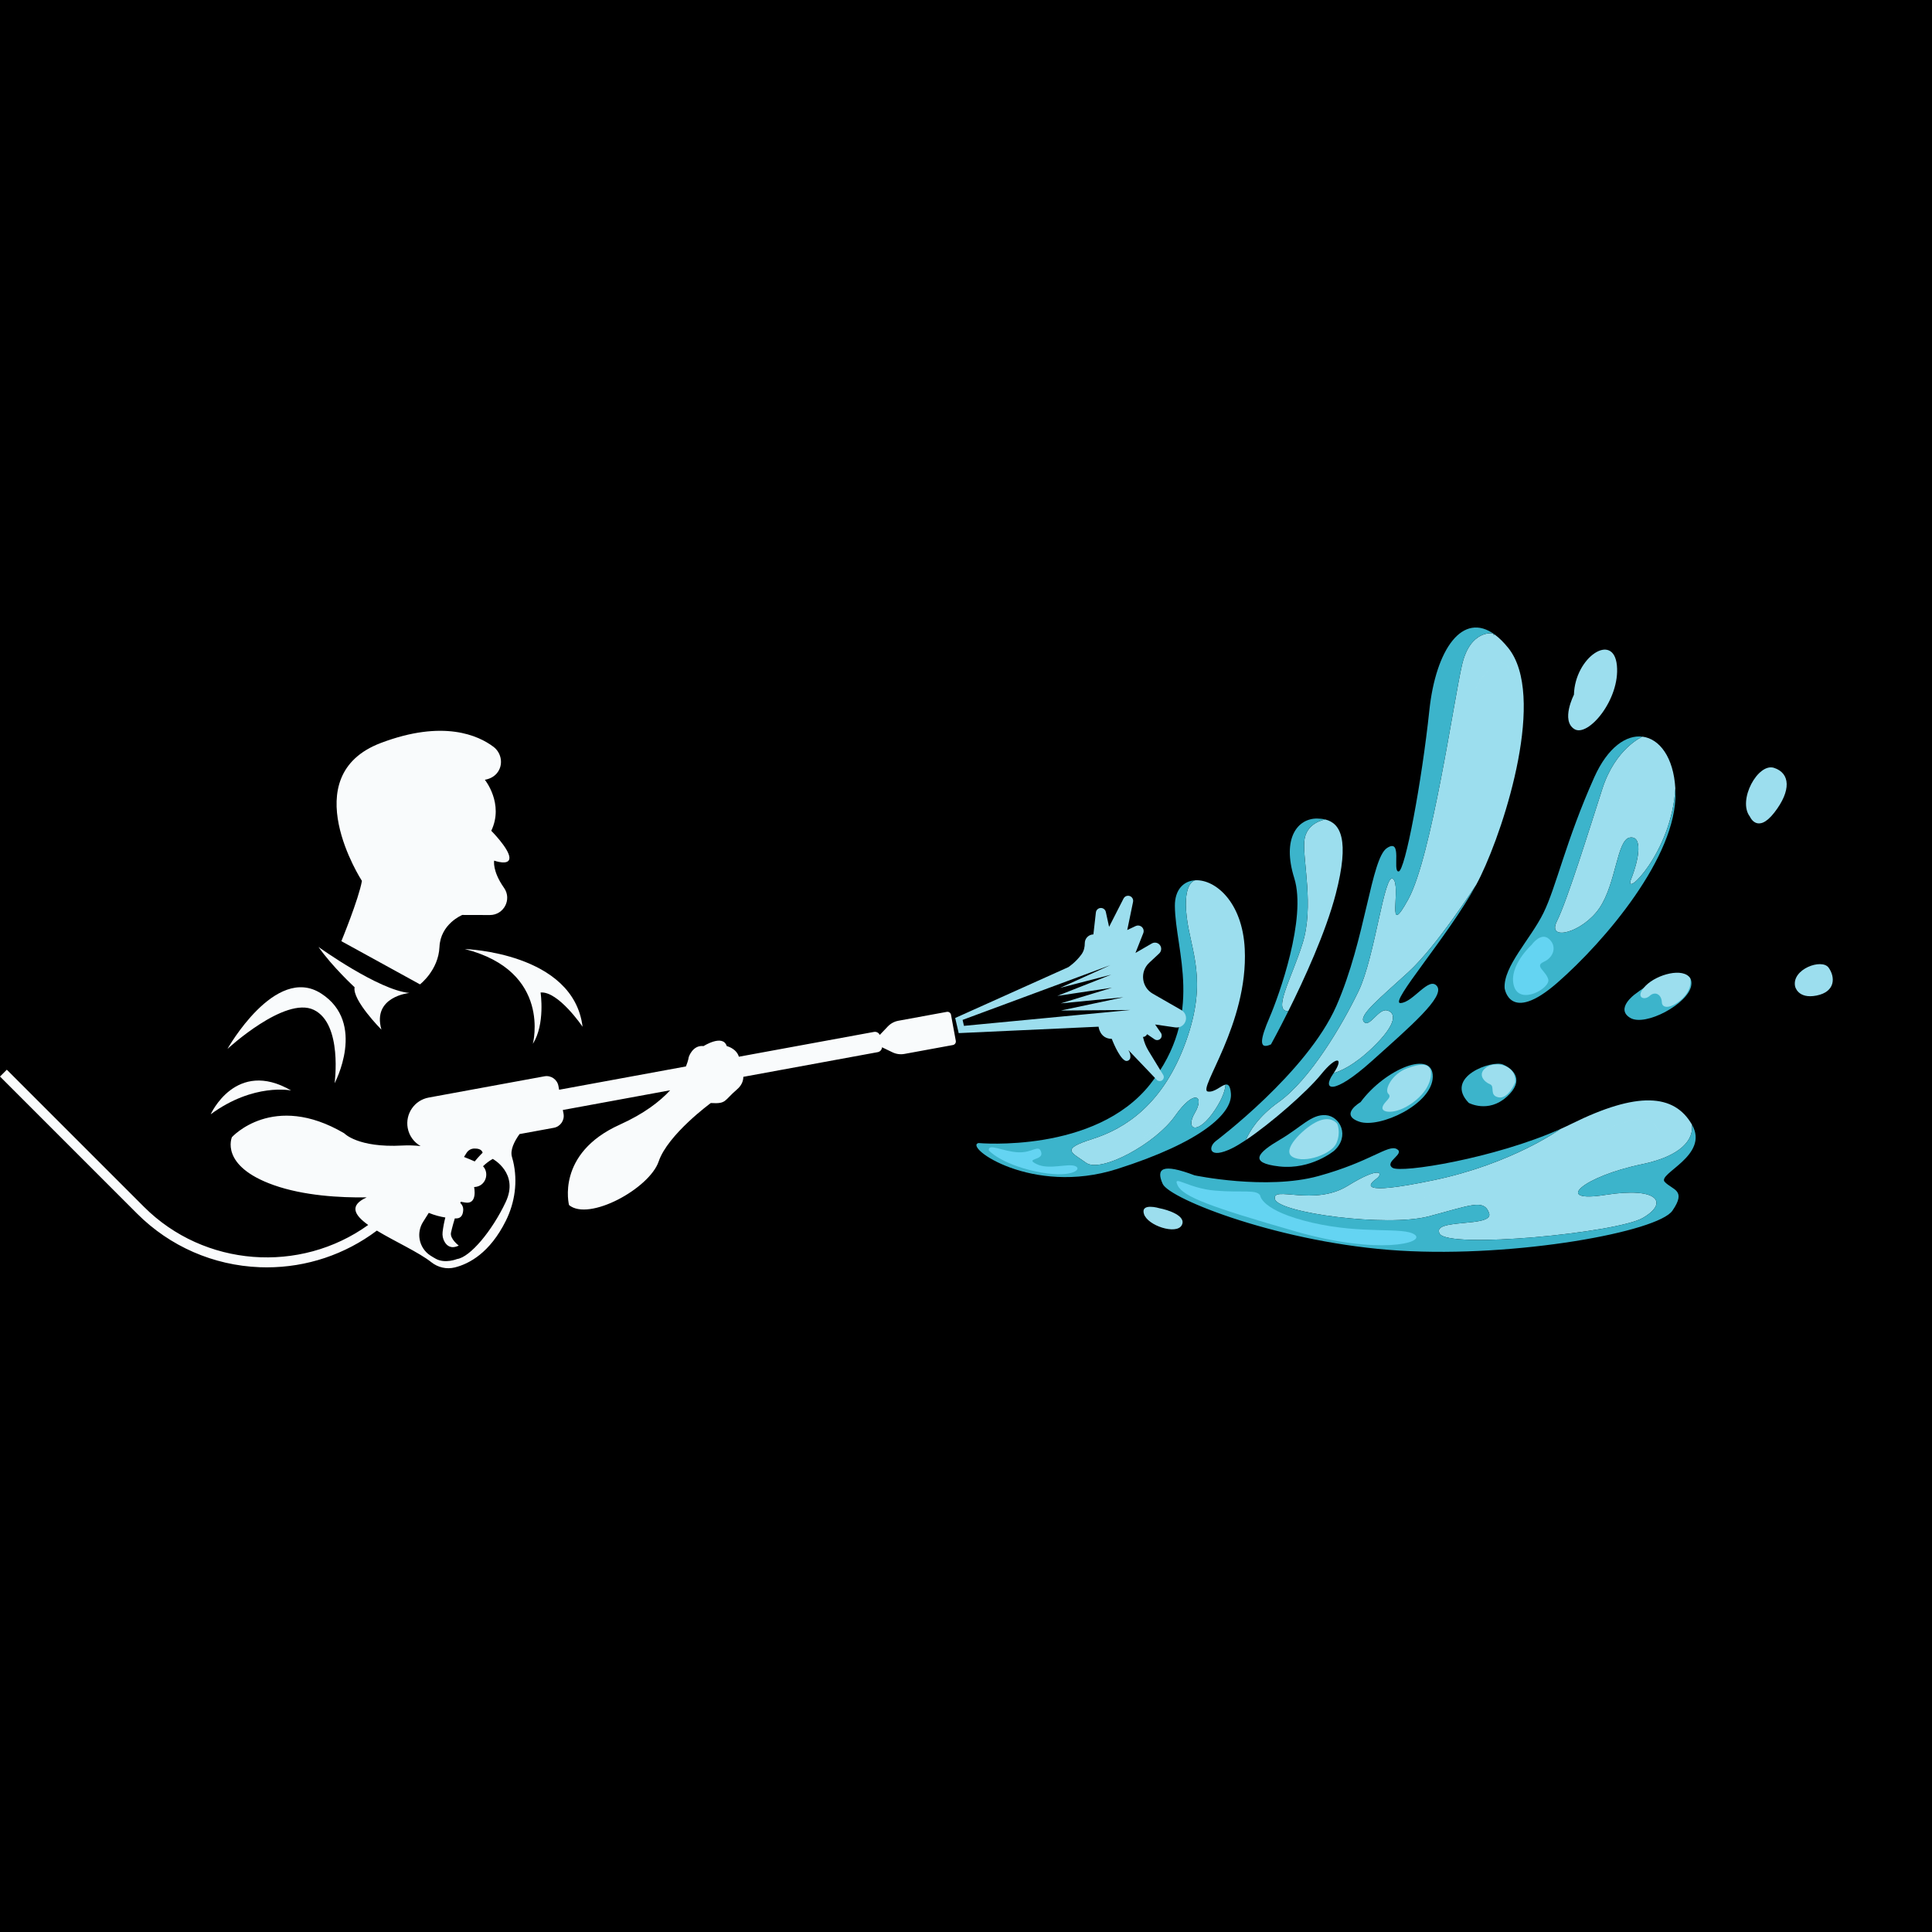 <svg xmlns="http://www.w3.org/2000/svg" xmlns:xlink="http://www.w3.org/1999/xlink" width="500" viewBox="0 0 375 375" height="500" preserveAspectRatio="xMidYMid meet"><defs><clipPath id="56a32f23a2"><path d="M 262 206 L 279 206 L 279 218 L 262 218 Z M 262 206 " clip-rule="nonzero"></path></clipPath><clipPath id="b6c975dca6"><path d="M 243.062 92.387 L 375.164 149.254 L 317.754 282.621 L 185.652 225.754 Z M 243.062 92.387 " clip-rule="nonzero"></path></clipPath><clipPath id="83d039096c"><path d="M 243.062 92.387 L 375.164 149.254 L 317.754 282.621 L 185.652 225.754 Z M 243.062 92.387 " clip-rule="nonzero"></path></clipPath><clipPath id="09d93ebde9"><path d="M 283 206 L 295 206 L 295 215 L 283 215 Z M 283 206 " clip-rule="nonzero"></path></clipPath><clipPath id="5fb8b7b397"><path d="M 243.062 92.387 L 375.164 149.254 L 317.754 282.621 L 185.652 225.754 Z M 243.062 92.387 " clip-rule="nonzero"></path></clipPath><clipPath id="ce820ea44a"><path d="M 243.062 92.387 L 375.164 149.254 L 317.754 282.621 L 185.652 225.754 Z M 243.062 92.387 " clip-rule="nonzero"></path></clipPath><clipPath id="f68af7aaaa"><path d="M 315 189 L 329 189 L 329 198 L 315 198 Z M 315 189 " clip-rule="nonzero"></path></clipPath><clipPath id="ab30805863"><path d="M 243.062 92.387 L 375.164 149.254 L 317.754 282.621 L 185.652 225.754 Z M 243.062 92.387 " clip-rule="nonzero"></path></clipPath><clipPath id="2a1d0ca9b8"><path d="M 243.062 92.387 L 375.164 149.254 L 317.754 282.621 L 185.652 225.754 Z M 243.062 92.387 " clip-rule="nonzero"></path></clipPath><clipPath id="31299df34a"><path d="M 348 187 L 356 187 L 356 194 L 348 194 Z M 348 187 " clip-rule="nonzero"></path></clipPath><clipPath id="04a3d931d6"><path d="M 243.062 92.387 L 375.164 149.254 L 317.754 282.621 L 185.652 225.754 Z M 243.062 92.387 " clip-rule="nonzero"></path></clipPath><clipPath id="9c4b645b8f"><path d="M 243.062 92.387 L 375.164 149.254 L 317.754 282.621 L 185.652 225.754 Z M 243.062 92.387 " clip-rule="nonzero"></path></clipPath><clipPath id="42c6652064"><path d="M 338 148 L 347 148 L 347 160 L 338 160 Z M 338 148 " clip-rule="nonzero"></path></clipPath><clipPath id="d8318df34e"><path d="M 243.062 92.387 L 375.164 149.254 L 317.754 282.621 L 185.652 225.754 Z M 243.062 92.387 " clip-rule="nonzero"></path></clipPath><clipPath id="d3aed4b22a"><path d="M 243.062 92.387 L 375.164 149.254 L 317.754 282.621 L 185.652 225.754 Z M 243.062 92.387 " clip-rule="nonzero"></path></clipPath><clipPath id="0005f936e5"><path d="M 304 126 L 314 126 L 314 142 L 304 142 Z M 304 126 " clip-rule="nonzero"></path></clipPath><clipPath id="c01f9381d2"><path d="M 243.062 92.387 L 375.164 149.254 L 317.754 282.621 L 185.652 225.754 Z M 243.062 92.387 " clip-rule="nonzero"></path></clipPath><clipPath id="182f0a83cf"><path d="M 243.062 92.387 L 375.164 149.254 L 317.754 282.621 L 185.652 225.754 Z M 243.062 92.387 " clip-rule="nonzero"></path></clipPath><clipPath id="1e052d73ac"><path d="M 244 216 L 261 216 L 261 227 L 244 227 Z M 244 216 " clip-rule="nonzero"></path></clipPath><clipPath id="578ec97a49"><path d="M 243.062 92.387 L 375.164 149.254 L 317.754 282.621 L 185.652 225.754 Z M 243.062 92.387 " clip-rule="nonzero"></path></clipPath><clipPath id="61c78718fa"><path d="M 243.062 92.387 L 375.164 149.254 L 317.754 282.621 L 185.652 225.754 Z M 243.062 92.387 " clip-rule="nonzero"></path></clipPath><clipPath id="dd31823c13"><path d="M 221 234 L 230 234 L 230 239 L 221 239 Z M 221 234 " clip-rule="nonzero"></path></clipPath><clipPath id="3228953482"><path d="M 243.062 92.387 L 375.164 149.254 L 317.754 282.621 L 185.652 225.754 Z M 243.062 92.387 " clip-rule="nonzero"></path></clipPath><clipPath id="c849e3e2fb"><path d="M 243.062 92.387 L 375.164 149.254 L 317.754 282.621 L 185.652 225.754 Z M 243.062 92.387 " clip-rule="nonzero"></path></clipPath><clipPath id="83973f6cc5"><path d="M 219 194 L 224 194 L 224 202 L 219 202 Z M 219 194 " clip-rule="nonzero"></path></clipPath><clipPath id="0e4c2dcb32"><path d="M 243.062 92.387 L 375.164 149.254 L 317.754 282.621 L 185.652 225.754 Z M 243.062 92.387 " clip-rule="nonzero"></path></clipPath><clipPath id="a8abb00767"><path d="M 243.062 92.387 L 375.164 149.254 L 317.754 282.621 L 185.652 225.754 Z M 243.062 92.387 " clip-rule="nonzero"></path></clipPath><clipPath id="867110f81f"><path d="M 207 170 L 242 170 L 242 227 L 207 227 Z M 207 170 " clip-rule="nonzero"></path></clipPath><clipPath id="317e8f360d"><path d="M 243.062 92.387 L 375.164 149.254 L 317.754 282.621 L 185.652 225.754 Z M 243.062 92.387 " clip-rule="nonzero"></path></clipPath><clipPath id="27e7e0865f"><path d="M 243.062 92.387 L 375.164 149.254 L 317.754 282.621 L 185.652 225.754 Z M 243.062 92.387 " clip-rule="nonzero"></path></clipPath><clipPath id="e586424a2a"><path d="M 189 170 L 239 170 L 239 229 L 189 229 Z M 189 170 " clip-rule="nonzero"></path></clipPath><clipPath id="1f71531776"><path d="M 243.062 92.387 L 375.164 149.254 L 317.754 282.621 L 185.652 225.754 Z M 243.062 92.387 " clip-rule="nonzero"></path></clipPath><clipPath id="09a14f76f9"><path d="M 243.062 92.387 L 375.164 149.254 L 317.754 282.621 L 185.652 225.754 Z M 243.062 92.387 " clip-rule="nonzero"></path></clipPath><clipPath id="c881bbef0c"><path d="M 248 159 L 261 159 L 261 197 L 248 197 Z M 248 159 " clip-rule="nonzero"></path></clipPath><clipPath id="d29afb87af"><path d="M 243.062 92.387 L 375.164 149.254 L 317.754 282.621 L 185.652 225.754 Z M 243.062 92.387 " clip-rule="nonzero"></path></clipPath><clipPath id="7641df5933"><path d="M 243.062 92.387 L 375.164 149.254 L 317.754 282.621 L 185.652 225.754 Z M 243.062 92.387 " clip-rule="nonzero"></path></clipPath><clipPath id="6ffc223b68"><path d="M 244 158 L 258 158 L 258 204 L 244 204 Z M 244 158 " clip-rule="nonzero"></path></clipPath><clipPath id="1a1f3e5e11"><path d="M 243.062 92.387 L 375.164 149.254 L 317.754 282.621 L 185.652 225.754 Z M 243.062 92.387 " clip-rule="nonzero"></path></clipPath><clipPath id="a0b7f88351"><path d="M 243.062 92.387 L 375.164 149.254 L 317.754 282.621 L 185.652 225.754 Z M 243.062 92.387 " clip-rule="nonzero"></path></clipPath><clipPath id="72d6e61169"><path d="M 241 122 L 296 122 L 296 222 L 241 222 Z M 241 122 " clip-rule="nonzero"></path></clipPath><clipPath id="df9c92ea5f"><path d="M 243.062 92.387 L 375.164 149.254 L 317.754 282.621 L 185.652 225.754 Z M 243.062 92.387 " clip-rule="nonzero"></path></clipPath><clipPath id="5a0cf1a530"><path d="M 243.062 92.387 L 375.164 149.254 L 317.754 282.621 L 185.652 225.754 Z M 243.062 92.387 " clip-rule="nonzero"></path></clipPath><clipPath id="02acabd6de"><path d="M 235 121 L 291 121 L 291 224 L 235 224 Z M 235 121 " clip-rule="nonzero"></path></clipPath><clipPath id="911b39d54b"><path d="M 243.062 92.387 L 375.164 149.254 L 317.754 282.621 L 185.652 225.754 Z M 243.062 92.387 " clip-rule="nonzero"></path></clipPath><clipPath id="5964a7bb66"><path d="M 243.062 92.387 L 375.164 149.254 L 317.754 282.621 L 185.652 225.754 Z M 243.062 92.387 " clip-rule="nonzero"></path></clipPath><clipPath id="918aeba2e6"><path d="M 257 171 L 287 171 L 287 211 L 257 211 Z M 257 171 " clip-rule="nonzero"></path></clipPath><clipPath id="270e670296"><path d="M 243.062 92.387 L 375.164 149.254 L 317.754 282.621 L 185.652 225.754 Z M 243.062 92.387 " clip-rule="nonzero"></path></clipPath><clipPath id="91cf623224"><path d="M 243.062 92.387 L 375.164 149.254 L 317.754 282.621 L 185.652 225.754 Z M 243.062 92.387 " clip-rule="nonzero"></path></clipPath><clipPath id="cde619eaa4"><path d="M 247 213 L 329 213 L 329 241 L 247 241 Z M 247 213 " clip-rule="nonzero"></path></clipPath><clipPath id="04c6bc7cf2"><path d="M 243.062 92.387 L 375.164 149.254 L 317.754 282.621 L 185.652 225.754 Z M 243.062 92.387 " clip-rule="nonzero"></path></clipPath><clipPath id="a8483fe76d"><path d="M 243.062 92.387 L 375.164 149.254 L 317.754 282.621 L 185.652 225.754 Z M 243.062 92.387 " clip-rule="nonzero"></path></clipPath><clipPath id="472b0d5629"><path d="M 225 218 L 330 218 L 330 243 L 225 243 Z M 225 218 " clip-rule="nonzero"></path></clipPath><clipPath id="f4d7058aa0"><path d="M 243.062 92.387 L 375.164 149.254 L 317.754 282.621 L 185.652 225.754 Z M 243.062 92.387 " clip-rule="nonzero"></path></clipPath><clipPath id="7df208c15e"><path d="M 243.062 92.387 L 375.164 149.254 L 317.754 282.621 L 185.652 225.754 Z M 243.062 92.387 " clip-rule="nonzero"></path></clipPath><clipPath id="cbd8728ecc"><path d="M 301 142 L 326 142 L 326 182 L 301 182 Z M 301 142 " clip-rule="nonzero"></path></clipPath><clipPath id="5b6226d46f"><path d="M 243.062 92.387 L 375.164 149.254 L 317.754 282.621 L 185.652 225.754 Z M 243.062 92.387 " clip-rule="nonzero"></path></clipPath><clipPath id="042e3764f4"><path d="M 243.062 92.387 L 375.164 149.254 L 317.754 282.621 L 185.652 225.754 Z M 243.062 92.387 " clip-rule="nonzero"></path></clipPath><clipPath id="96688ae788"><path d="M 292 142 L 326 142 L 326 195 L 292 195 Z M 292 142 " clip-rule="nonzero"></path></clipPath><clipPath id="307ccb8252"><path d="M 243.062 92.387 L 375.164 149.254 L 317.754 282.621 L 185.652 225.754 Z M 243.062 92.387 " clip-rule="nonzero"></path></clipPath><clipPath id="bc38b11a8f"><path d="M 243.062 92.387 L 375.164 149.254 L 317.754 282.621 L 185.652 225.754 Z M 243.062 92.387 " clip-rule="nonzero"></path></clipPath><clipPath id="a0959f883e"><path d="M 250 217 L 260 217 L 260 226 L 250 226 Z M 250 217 " clip-rule="nonzero"></path></clipPath><clipPath id="8627a3bd80"><path d="M 243.062 92.387 L 375.164 149.254 L 317.754 282.621 L 185.652 225.754 Z M 243.062 92.387 " clip-rule="nonzero"></path></clipPath><clipPath id="b0fbc79b06"><path d="M 243.062 92.387 L 375.164 149.254 L 317.754 282.621 L 185.652 225.754 Z M 243.062 92.387 " clip-rule="nonzero"></path></clipPath><clipPath id="d0a328ce49"><path d="M 268 206 L 278 206 L 278 216 L 268 216 Z M 268 206 " clip-rule="nonzero"></path></clipPath><clipPath id="8c4dd4f322"><path d="M 243.062 92.387 L 375.164 149.254 L 317.754 282.621 L 185.652 225.754 Z M 243.062 92.387 " clip-rule="nonzero"></path></clipPath><clipPath id="3fba49c8a3"><path d="M 243.062 92.387 L 375.164 149.254 L 317.754 282.621 L 185.652 225.754 Z M 243.062 92.387 " clip-rule="nonzero"></path></clipPath><clipPath id="2813f5eb3a"><path d="M 287 206 L 295 206 L 295 214 L 287 214 Z M 287 206 " clip-rule="nonzero"></path></clipPath><clipPath id="c12a1d2988"><path d="M 243.062 92.387 L 375.164 149.254 L 317.754 282.621 L 185.652 225.754 Z M 243.062 92.387 " clip-rule="nonzero"></path></clipPath><clipPath id="9879c7ac88"><path d="M 243.062 92.387 L 375.164 149.254 L 317.754 282.621 L 185.652 225.754 Z M 243.062 92.387 " clip-rule="nonzero"></path></clipPath><clipPath id="4ad372c775"><path d="M 318 188 L 329 188 L 329 196 L 318 196 Z M 318 188 " clip-rule="nonzero"></path></clipPath><clipPath id="a81c853da1"><path d="M 243.062 92.387 L 375.164 149.254 L 317.754 282.621 L 185.652 225.754 Z M 243.062 92.387 " clip-rule="nonzero"></path></clipPath><clipPath id="073bf7fa25"><path d="M 243.062 92.387 L 375.164 149.254 L 317.754 282.621 L 185.652 225.754 Z M 243.062 92.387 " clip-rule="nonzero"></path></clipPath><clipPath id="d9073df79c"><path d="M 228 229 L 275 229 L 275 242 L 228 242 Z M 228 229 " clip-rule="nonzero"></path></clipPath><clipPath id="ec5988f1a6"><path d="M 243.062 92.387 L 375.164 149.254 L 317.754 282.621 L 185.652 225.754 Z M 243.062 92.387 " clip-rule="nonzero"></path></clipPath><clipPath id="77cf4c7b88"><path d="M 243.062 92.387 L 375.164 149.254 L 317.754 282.621 L 185.652 225.754 Z M 243.062 92.387 " clip-rule="nonzero"></path></clipPath><clipPath id="ae21489543"><path d="M 191 222 L 210 222 L 210 228 L 191 228 Z M 191 222 " clip-rule="nonzero"></path></clipPath><clipPath id="a7eedcaf7a"><path d="M 243.062 92.387 L 375.164 149.254 L 317.754 282.621 L 185.652 225.754 Z M 243.062 92.387 " clip-rule="nonzero"></path></clipPath><clipPath id="23c0976b24"><path d="M 243.062 92.387 L 375.164 149.254 L 317.754 282.621 L 185.652 225.754 Z M 243.062 92.387 " clip-rule="nonzero"></path></clipPath><clipPath id="0b74c942f7"><path d="M 293 181 L 302 181 L 302 194 L 293 194 Z M 293 181 " clip-rule="nonzero"></path></clipPath><clipPath id="f416040d4e"><path d="M 243.062 92.387 L 375.164 149.254 L 317.754 282.621 L 185.652 225.754 Z M 243.062 92.387 " clip-rule="nonzero"></path></clipPath><clipPath id="b021b9755d"><path d="M 243.062 92.387 L 375.164 149.254 L 317.754 282.621 L 185.652 225.754 Z M 243.062 92.387 " clip-rule="nonzero"></path></clipPath><clipPath id="00b5970a88"><path d="M 274 128 L 293 128 L 293 184 L 274 184 Z M 274 128 " clip-rule="nonzero"></path></clipPath><clipPath id="cab326031d"><path d="M 243.062 92.387 L 375.164 149.254 L 317.754 282.621 L 185.652 225.754 Z M 243.062 92.387 " clip-rule="nonzero"></path></clipPath><clipPath id="dfb99564d1"><path d="M 243.062 92.387 L 375.164 149.254 L 317.754 282.621 L 185.652 225.754 Z M 243.062 92.387 " clip-rule="nonzero"></path></clipPath><clipPath id="19efec4d15"><path d="M 288.902 127.387 L 301.23 132.695 L 278.773 184.867 L 266.441 179.559 Z M 288.902 127.387 " clip-rule="nonzero"></path></clipPath><clipPath id="a8e7913d0f"><path d="M 288.902 127.387 L 301.23 132.695 L 278.773 184.867 L 266.441 179.559 Z M 288.902 127.387 " clip-rule="nonzero"></path></clipPath><clipPath id="af4ceeecae"><path d="M 288.902 127.387 L 301.23 132.695 L 278.773 184.867 L 266.441 179.559 Z M 288.902 127.387 " clip-rule="nonzero"></path></clipPath><clipPath id="fb0fe59095"><path d="M 274.797 183.125 C 274.781 183.117 274.77 183.109 274.754 183.102 C 273.973 182.684 275.203 179.297 277.07 174.961 C 275.203 179.297 273.973 182.684 274.754 183.102 C 274.766 183.109 274.781 183.117 274.793 183.121 L 274.801 183.125 C 275.504 183.422 276.816 182.348 278.477 180.23 C 276.816 182.352 275.5 183.426 274.797 183.125 M 282.789 162.129 C 283.984 159.352 284.93 156.938 285.273 155.41 C 285.758 153.254 285.793 152.355 285.531 152.242 C 285.043 152.031 283.543 154.496 282.008 156.637 C 281.727 157.031 281.516 157.176 281.371 157.113 C 280.582 156.773 281.605 150.473 282.93 144.582 C 281.605 150.473 280.582 156.773 281.371 157.113 C 281.516 157.176 281.727 157.031 282.008 156.637 C 283.543 154.496 285.043 152.031 285.531 152.242 C 285.793 152.355 285.758 153.254 285.273 155.41 C 284.93 156.938 283.984 159.352 282.789 162.129 M 288.711 161.715 L 288.781 161.551 C 288.758 161.605 288.734 161.66 288.711 161.715 M 282.938 144.531 C 282.98 144.352 283.02 144.172 283.062 143.992 C 283.02 144.172 282.98 144.352 282.938 144.531 M 283.117 143.746 C 283.191 143.43 283.266 143.117 283.34 142.809 C 283.266 143.117 283.191 143.43 283.117 143.746 M 283.734 141.199 C 283.75 141.145 283.762 141.086 283.777 141.031 C 283.762 141.086 283.75 141.145 283.734 141.199 M 283.902 140.547 C 284.012 140.125 284.121 139.715 284.227 139.316 C 284.121 139.715 284.012 140.125 283.902 140.547 M 285.566 135.367 C 287.488 130.898 290.297 128.066 292 128.801 C 292.383 128.965 292.711 129.312 292.961 129.867 C 292.961 129.867 292.961 129.875 292.965 129.879 C 292.961 129.875 292.961 129.867 292.961 129.867 C 292.715 129.312 292.387 128.965 292 128.801 L 291.996 128.797 C 290.297 128.07 287.488 130.902 285.566 135.367 " clip-rule="nonzero"></path></clipPath><clipPath id="228d49606e"><path d="M 288.902 127.387 L 301.23 132.695 L 278.773 184.867 L 266.441 179.559 Z M 288.902 127.387 " clip-rule="nonzero"></path></clipPath><clipPath id="52c5172241"><path d="M 274.797 183.125 C 274.781 183.117 274.77 183.109 274.754 183.102 C 273.973 182.684 275.203 179.297 277.07 174.961 C 275.203 179.297 273.973 182.684 274.754 183.102 C 274.766 183.109 274.781 183.117 274.793 183.121 L 274.801 183.125 C 275.504 183.422 276.816 182.348 278.477 180.23 C 276.816 182.352 275.5 183.426 274.797 183.125 M 282.789 162.129 C 283.984 159.352 284.93 156.938 285.273 155.41 C 285.758 153.254 285.793 152.355 285.531 152.242 C 285.043 152.031 283.543 154.496 282.008 156.637 C 281.727 157.031 281.516 157.176 281.371 157.113 C 280.582 156.773 281.605 150.473 282.93 144.582 C 281.605 150.473 280.582 156.773 281.371 157.113 C 281.516 157.176 281.727 157.031 282.008 156.637 C 283.543 154.496 285.043 152.031 285.531 152.242 C 285.793 152.355 285.758 153.254 285.273 155.41 C 284.93 156.938 283.984 159.352 282.789 162.129 M 288.711 161.715 L 288.781 161.551 C 288.758 161.605 288.734 161.66 288.711 161.715 M 282.938 144.531 C 282.98 144.352 283.02 144.172 283.062 143.992 C 283.02 144.172 282.98 144.352 282.938 144.531 M 283.117 143.746 C 283.191 143.43 283.266 143.117 283.34 142.809 C 283.266 143.117 283.191 143.43 283.117 143.746 M 283.734 141.199 C 283.75 141.145 283.762 141.086 283.777 141.031 C 283.762 141.086 283.75 141.145 283.734 141.199 M 283.902 140.547 C 284.012 140.125 284.121 139.715 284.227 139.316 C 284.121 139.715 284.012 140.125 283.902 140.547 M 285.566 135.367 C 287.488 130.898 290.297 128.066 292 128.801 C 292.383 128.965 292.711 129.312 292.961 129.867 C 292.961 129.867 292.961 129.875 292.965 129.879 C 292.961 129.875 292.961 129.867 292.961 129.867 C 292.715 129.312 292.387 128.965 292 128.801 L 291.996 128.797 C 290.297 128.07 287.488 130.902 285.566 135.367 " clip-rule="nonzero"></path></clipPath><clipPath id="1dc281cda3"><path d="M 274 128 L 294 128 L 294 184 L 274 184 Z M 274 128 " clip-rule="nonzero"></path></clipPath><clipPath id="5c2656b43e"><path d="M 243.062 92.387 L 375.164 149.254 L 317.754 282.621 L 185.652 225.754 Z M 243.062 92.387 " clip-rule="nonzero"></path></clipPath><clipPath id="cd03a6c379"><path d="M 243.062 92.387 L 375.164 149.254 L 317.754 282.621 L 185.652 225.754 Z M 243.062 92.387 " clip-rule="nonzero"></path></clipPath><clipPath id="f1aa9ab80a"><path d="M 288.902 127.387 L 301.23 132.695 L 278.773 184.867 L 266.441 179.559 Z M 288.902 127.387 " clip-rule="nonzero"></path></clipPath><clipPath id="960dd07fe8"><path d="M 288.902 127.387 L 301.23 132.695 L 278.773 184.867 L 266.441 179.559 Z M 288.902 127.387 " clip-rule="nonzero"></path></clipPath><clipPath id="90f506f74f"><path d="M 288.902 127.387 L 301.23 132.695 L 278.773 184.867 L 266.441 179.559 Z M 288.902 127.387 " clip-rule="nonzero"></path></clipPath><clipPath id="a79c33d302"><path d="M 274.801 183.125 L 274.793 183.121 C 274.781 183.117 274.766 183.109 274.754 183.102 C 273.973 182.684 275.203 179.297 277.07 174.961 C 278.789 170.965 281.055 166.16 282.789 162.129 C 283.984 159.352 284.93 156.938 285.273 155.41 C 285.758 153.254 285.793 152.355 285.531 152.242 C 285.043 152.031 283.543 154.496 282.008 156.637 C 281.727 157.031 281.516 157.176 281.371 157.113 C 280.582 156.773 281.605 150.473 282.93 144.582 C 282.934 144.566 282.938 144.547 282.938 144.531 C 282.98 144.352 283.02 144.172 283.062 143.992 C 283.082 143.91 283.102 143.828 283.117 143.746 C 283.191 143.43 283.266 143.117 283.34 142.809 C 283.469 142.262 283.602 141.723 283.734 141.199 C 283.75 141.145 283.762 141.086 283.777 141.031 C 283.816 140.867 283.859 140.707 283.902 140.547 C 284.012 140.125 284.121 139.715 284.227 139.316 C 284.312 139.012 284.395 138.715 284.477 138.43 C 284.785 137.348 285.156 136.32 285.566 135.367 C 287.488 130.902 290.297 128.07 291.996 128.797 L 292 128.801 C 292.387 128.965 292.715 129.312 292.961 129.867 C 292.961 129.867 292.961 129.875 292.965 129.879 C 293.055 130.34 295.742 144.277 290.023 158.562 C 290.02 158.578 290.012 158.59 290.008 158.605 C 289.918 158.824 289.832 159.043 289.742 159.258 C 289.426 160.035 289.105 160.797 288.781 161.551 L 288.711 161.715 C 285.203 169.852 281.332 176.586 278.477 180.23 C 276.816 182.348 275.504 183.422 274.801 183.125 " clip-rule="nonzero"></path></clipPath><image x="0" y="0" width="280" id="6f9b208659" height="1183" preserveAspectRatio="xMidYMid meet"></image><clipPath id="64c26200cd"><path d="M 275 217 L 323 217 L 323 234 L 275 234 Z M 275 217 " clip-rule="nonzero"></path></clipPath><clipPath id="99ca6ea852"><path d="M 243.062 92.387 L 375.164 149.254 L 317.754 282.621 L 185.652 225.754 Z M 243.062 92.387 " clip-rule="nonzero"></path></clipPath><clipPath id="a208dd7cce"><path d="M 243.062 92.387 L 375.164 149.254 L 317.754 282.621 L 185.652 225.754 Z M 243.062 92.387 " clip-rule="nonzero"></path></clipPath><clipPath id="ceaf381648"><path d="M 287.961 203.547 L 323.57 218.875 L 310.777 248.594 L 275.168 233.266 Z M 287.961 203.547 " clip-rule="nonzero"></path></clipPath><clipPath id="1c40599154"><path d="M 287.961 203.547 L 323.57 218.875 L 310.777 248.594 L 275.168 233.266 Z M 287.961 203.547 " clip-rule="nonzero"></path></clipPath><clipPath id="4bab6779c1"><path d="M 287.961 203.547 L 323.57 218.875 L 310.777 248.594 L 275.168 233.266 Z M 287.961 203.547 " clip-rule="nonzero"></path></clipPath><clipPath id="fb6881c205"><path d="M 275.203 233.27 C 275.508 232.484 279.117 231.492 279.117 231.492 C 279.309 231.395 297.781 225.664 308.859 220.477 C 315.375 217.43 318.492 216.75 320.184 217.477 C 321.367 217.988 321.855 219.188 322.328 220.746 C 322.426 221.066 322.402 221.367 322.281 221.648 L 322.289 221.629 C 322.402 221.355 322.422 221.059 322.328 220.746 C 321.859 219.191 321.371 217.992 320.191 217.48 L 320.176 217.473 C 318.48 216.75 315.363 217.434 308.859 220.477 C 297.781 225.664 279.309 231.395 279.117 231.492 C 279.117 231.492 275.582 232.465 275.211 233.246 L 275.203 233.27 " clip-rule="nonzero"></path></clipPath><clipPath id="cfd79498f2"><path d="M 287.961 203.547 L 323.57 218.875 L 310.777 248.594 L 275.168 233.266 Z M 287.961 203.547 " clip-rule="nonzero"></path></clipPath><clipPath id="c0482eb913"><path d="M 275.203 233.27 C 275.508 232.484 279.117 231.492 279.117 231.492 C 279.309 231.395 297.781 225.664 308.859 220.477 C 315.375 217.43 318.492 216.75 320.184 217.477 C 321.367 217.988 321.855 219.188 322.328 220.746 C 322.426 221.066 322.402 221.367 322.281 221.648 L 322.289 221.629 C 322.402 221.355 322.422 221.059 322.328 220.746 C 321.859 219.191 321.371 217.992 320.191 217.48 L 320.176 217.473 C 318.48 216.75 315.363 217.434 308.859 220.477 C 297.781 225.664 279.309 231.395 279.117 231.492 C 279.117 231.492 275.582 232.465 275.211 233.246 L 275.203 233.27 " clip-rule="nonzero"></path></clipPath><clipPath id="4b90ed3a7a"><path d="M 275 217 L 323 217 L 323 239 L 275 239 Z M 275 217 " clip-rule="nonzero"></path></clipPath><clipPath id="976c236389"><path d="M 243.062 92.387 L 375.164 149.254 L 317.754 282.621 L 185.652 225.754 Z M 243.062 92.387 " clip-rule="nonzero"></path></clipPath><clipPath id="4d09d3a61b"><path d="M 243.062 92.387 L 375.164 149.254 L 317.754 282.621 L 185.652 225.754 Z M 243.062 92.387 " clip-rule="nonzero"></path></clipPath><clipPath id="7b999e440a"><path d="M 287.961 203.547 L 323.57 218.875 L 310.656 248.871 L 275.051 233.543 Z M 287.961 203.547 " clip-rule="nonzero"></path></clipPath><clipPath id="784b2574aa"><path d="M 287.961 203.547 L 323.57 218.875 L 310.656 248.871 L 275.051 233.543 Z M 287.961 203.547 " clip-rule="nonzero"></path></clipPath><clipPath id="71f10d415a"><path d="M 287.961 203.547 L 323.57 218.875 L 310.656 248.871 L 275.051 233.543 Z M 287.961 203.547 " clip-rule="nonzero"></path></clipPath><clipPath id="ee947d4aba"><path d="M 275.555 233.75 C 275.227 233.609 275.133 233.445 275.203 233.27 L 275.211 233.246 C 275.582 232.465 279.117 231.492 279.117 231.492 C 279.309 231.395 297.781 225.664 308.859 220.477 C 315.363 217.434 318.48 216.75 320.176 217.473 L 320.191 217.48 C 321.371 217.992 321.859 219.191 322.328 220.746 C 322.422 221.059 322.402 221.355 322.289 221.629 L 322.281 221.648 C 320.957 224.656 307.961 225.508 303.992 229.582 C 303.496 230.09 303.188 230.523 303.023 230.902 C 302.629 231.816 303.117 232.383 304.023 232.77 C 304.871 233.137 306.082 233.348 307.273 233.551 C 308.469 233.754 309.641 233.949 310.41 234.281 C 310.684 234.398 310.906 234.531 311.059 234.691 C 311.176 234.812 311.199 234.945 311.141 235.086 C 310.375 236.848 296.422 239.879 293.414 238.586 C 293.266 238.523 293.145 238.445 293.051 238.363 C 291.211 236.648 295.375 232.586 293.363 231.719 C 293.074 231.598 292.66 231.539 292.082 231.562 C 287.477 231.75 280.746 234.645 276.555 233.996 C 276.098 233.926 275.773 233.844 275.555 233.75 " clip-rule="nonzero"></path></clipPath><image x="0" y="0" width="807" id="84983ca88a" height="680" preserveAspectRatio="xMidYMid meet"></image><clipPath id="fb4c3f83e7"><path d="M 219 174 L 238 174 L 238 222 L 219 222 Z M 219 174 " clip-rule="nonzero"></path></clipPath><clipPath id="70aa54484b"><path d="M 243.062 92.387 L 375.164 149.254 L 317.754 282.621 L 185.652 225.754 Z M 243.062 92.387 " clip-rule="nonzero"></path></clipPath><clipPath id="5a0d8bf007"><path d="M 243.062 92.387 L 375.164 149.254 L 317.754 282.621 L 185.652 225.754 Z M 243.062 92.387 " clip-rule="nonzero"></path></clipPath><clipPath id="7cf19d2783"><path d="M 232.633 174.492 L 246.344 180.395 L 227.172 224.926 L 213.461 219.023 Z M 232.633 174.492 " clip-rule="nonzero"></path></clipPath><clipPath id="f060336556"><path d="M 232.633 174.492 L 246.344 180.395 L 227.172 224.926 L 213.461 219.023 Z M 232.633 174.492 " clip-rule="nonzero"></path></clipPath><clipPath id="d2ead94a39"><path d="M 232.633 174.492 L 246.344 180.395 L 227.172 224.926 L 213.461 219.023 Z M 232.633 174.492 " clip-rule="nonzero"></path></clipPath><clipPath id="4cffa5f28e"><path d="M 219.984 221.805 C 219.922 221.777 219.922 221.711 219.969 221.602 C 219.922 221.711 219.922 221.777 219.984 221.805 C 220.062 221.84 220.238 221.797 220.527 221.676 C 223.41 220.473 233.133 210.988 237.938 199.863 L 237.992 199.742 C 233.203 210.918 223.418 220.465 220.527 221.676 C 220.238 221.797 220.062 221.84 219.984 221.805 M 231.934 204.574 C 232.414 203.457 232.828 202.312 233.152 201.152 C 236.48 189.266 232.484 181.672 232.324 176.906 C 232.289 175.895 232.43 175.145 232.664 174.594 C 232.43 175.145 232.289 175.895 232.324 176.906 C 232.484 181.672 236.48 189.266 233.152 201.152 C 232.828 202.312 232.414 203.457 231.934 204.574 " clip-rule="nonzero"></path></clipPath><clipPath id="7f43af1330"><path d="M 232.633 174.492 L 246.344 180.395 L 227.172 224.926 L 213.461 219.023 Z M 232.633 174.492 " clip-rule="nonzero"></path></clipPath><clipPath id="08931bf85d"><path d="M 219.984 221.805 C 219.922 221.777 219.922 221.711 219.969 221.602 C 219.922 221.711 219.922 221.777 219.984 221.805 C 220.062 221.84 220.238 221.797 220.527 221.676 C 223.41 220.473 233.133 210.988 237.938 199.863 L 237.992 199.742 C 233.203 210.918 223.418 220.465 220.527 221.676 C 220.238 221.797 220.062 221.84 219.984 221.805 M 231.934 204.574 C 232.414 203.457 232.828 202.312 233.152 201.152 C 236.48 189.266 232.484 181.672 232.324 176.906 C 232.289 175.895 232.43 175.145 232.664 174.594 C 232.43 175.145 232.289 175.895 232.324 176.906 C 232.484 181.672 236.48 189.266 233.152 201.152 C 232.828 202.312 232.414 203.457 231.934 204.574 " clip-rule="nonzero"></path></clipPath><clipPath id="3167f851b4"><path d="M 219 173 L 241 173 L 241 222 L 219 222 Z M 219 173 " clip-rule="nonzero"></path></clipPath><clipPath id="13a59daa5c"><path d="M 243.062 92.387 L 375.164 149.254 L 317.754 282.621 L 185.652 225.754 Z M 243.062 92.387 " clip-rule="nonzero"></path></clipPath><clipPath id="178296c76b"><path d="M 243.062 92.387 L 375.164 149.254 L 317.754 282.621 L 185.652 225.754 Z M 243.062 92.387 " clip-rule="nonzero"></path></clipPath><clipPath id="052d1d4eb7"><path d="M 233.621 172.191 L 247.332 178.094 L 227.172 224.926 L 213.461 219.023 Z M 233.621 172.191 " clip-rule="nonzero"></path></clipPath><clipPath id="933a190313"><path d="M 233.621 172.191 L 247.332 178.094 L 227.172 224.926 L 213.461 219.023 Z M 233.621 172.191 " clip-rule="nonzero"></path></clipPath><clipPath id="a92e9f42ea"><path d="M 233.621 172.191 L 247.332 178.094 L 227.172 224.926 L 213.461 219.023 Z M 233.621 172.191 " clip-rule="nonzero"></path></clipPath><clipPath id="39cae085ea"><path d="M 219.984 221.805 C 219.922 221.777 219.922 221.711 219.969 221.602 C 220.531 220.293 228.211 213.219 231.934 204.574 C 232.414 203.457 232.828 202.312 233.152 201.152 C 236.48 189.266 232.484 181.672 232.324 176.906 C 232.289 175.895 232.43 175.145 232.664 174.594 C 233.551 172.535 235.82 173.184 235.82 173.184 C 235.82 173.184 242.965 179.105 240.16 192.953 C 239.695 195.246 238.941 197.527 237.992 199.742 L 237.938 199.863 C 233.133 210.988 223.41 220.473 220.527 221.676 C 220.238 221.797 220.062 221.84 219.984 221.805 " clip-rule="nonzero"></path></clipPath><image x="0" y="0" width="312" id="f4dbc668bf" height="1062" preserveAspectRatio="xMidYMid meet"></image><clipPath id="a5be3619ce"><path d="M 185 173 L 230.531 173 L 230.531 210 L 185 210 Z M 185 173 " clip-rule="nonzero"></path></clipPath><clipPath id="2d65ca339e"><path d="M 0 196 L 186 196 L 186 246.961 L 0 246.961 Z M 0 196 " clip-rule="nonzero"></path></clipPath></defs><rect x="-37.5" width="450" fill="#ffffff" y="-37.5" height="450" fill-opacity="1"></rect><rect x="-37.5" width="450" fill="#000000" y="-37.5" height="450" fill-opacity="1"></rect><g clip-path="url(#56a32f23a2)"><g clip-path="url(#b6c975dca6)"><g clip-path="url(#83d039096c)"><path fill="#3cb4cb" d="M 264.086 213.922 C 264.086 213.922 259.883 216.348 263.824 217.715 C 267.762 219.086 278.016 214.34 278.102 209.004 C 278.188 203.672 268.871 207.453 264.086 213.922 " fill-opacity="1" fill-rule="nonzero"></path></g></g></g><g clip-path="url(#09d93ebde9)"><g clip-path="url(#5fb8b7b397)"><g clip-path="url(#ce820ea44a)"><path fill="#3cb4cb" d="M 285.082 214.07 C 285.082 214.07 288.836 216.117 292.418 212.926 C 296.008 209.73 293.801 207.516 291.715 206.617 C 289.625 205.719 280.203 209.012 285.082 214.07 " fill-opacity="1" fill-rule="nonzero"></path></g></g></g><g clip-path="url(#f68af7aaaa)"><g clip-path="url(#ab30805863)"><g clip-path="url(#2a1d0ca9b8)"><path fill="#3cb4cb" d="M 317.316 193 C 317.316 193 313.488 195.777 316.406 197.559 C 319.328 199.34 327.691 194.832 328.266 191.293 C 328.844 187.75 323.168 188.465 317.316 193 " fill-opacity="1" fill-rule="nonzero"></path></g></g></g><g clip-path="url(#31299df34a)"><g clip-path="url(#04a3d931d6)"><g clip-path="url(#9c4b645b8f)"><path fill="#9cdeee" d="M 348.422 191.438 C 348.422 191.438 348.914 193.965 352.598 193.234 C 356.281 192.504 356.246 189.648 354.93 187.816 C 353.609 185.984 347.754 188.098 348.422 191.438 " fill-opacity="1" fill-rule="nonzero"></path></g></g></g><g clip-path="url(#42c6652064)"><g clip-path="url(#d8318df34e)"><g clip-path="url(#d3aed4b22a)"><path fill="#9cdeee" d="M 339.648 158.496 C 339.648 158.496 341.102 161.965 344.41 157.703 C 347.719 153.441 347.484 150.074 344.348 149.043 C 341.215 148.008 337.215 155.344 339.648 158.496 " fill-opacity="1" fill-rule="nonzero"></path></g></g></g><g clip-path="url(#0005f936e5)"><g clip-path="url(#c01f9381d2)"><g clip-path="url(#182f0a83cf)"><path fill="#9cdeee" d="M 305.5 134.844 C 305.5 134.844 302.926 139.844 305.578 141.512 C 308.23 143.18 314.477 135.762 313.84 129.168 C 313.199 122.578 305.688 127.555 305.5 134.844 " fill-opacity="1" fill-rule="nonzero"></path></g></g></g><g clip-path="url(#1e052d73ac)"><g clip-path="url(#578ec97a49)"><g clip-path="url(#61c78718fa)"><path fill="#3cb4cb" d="M 258.949 223.363 C 258.949 223.363 254.484 227.094 248.324 226.406 C 242.16 225.719 244.238 223.668 248.418 221.219 C 252.594 218.77 254.516 216.262 257.312 216.449 C 260.113 216.637 262.078 220.535 258.949 223.363 " fill-opacity="1" fill-rule="nonzero"></path></g></g></g><g clip-path="url(#dd31823c13)"><g clip-path="url(#3228953482)"><g clip-path="url(#c849e3e2fb)"><path fill="#9cdeee" d="M 225.055 234.52 C 225.055 234.52 221.328 233.387 222.043 235.645 C 222.758 237.898 228.297 239.703 229.359 237.844 C 230.422 235.988 226.555 234.793 225.055 234.52 " fill-opacity="1" fill-rule="nonzero"></path></g></g></g><g clip-path="url(#83973f6cc5)"><g clip-path="url(#0e4c2dcb32)"><g clip-path="url(#a8abb00767)"><path fill="#9cdeee" d="M 223.078 195.289 C 223.078 195.289 224.199 196.918 222.895 200.273 C 221.59 203.633 218.359 197.605 219.836 195.156 C 221.312 192.703 223.078 195.289 223.078 195.289 " fill-opacity="1" fill-rule="nonzero"></path></g></g></g><g clip-path="url(#867110f81f)"><g clip-path="url(#317e8f360d)"><g clip-path="url(#27e7e0865f)"><path fill="#9cdeee" d="M 230.328 177.875 C 231.102 184.633 234.535 190.113 230.16 202.23 C 225.785 214.352 218.387 219.066 212.047 221.074 C 205.707 223.082 207.98 223.664 210.816 225.703 C 213.652 227.746 224.273 222.02 228.078 216.605 C 231.887 211.188 233.84 212.766 231.902 216.039 C 229.969 219.312 232.504 220.512 235.891 215.336 C 237.359 213.09 237.789 211.562 237.887 210.516 C 237.012 210.676 235.723 212.09 234.438 211.863 C 232.379 211.508 242.305 198.723 241.605 184.203 C 241.164 175.039 235.848 170.66 232.004 170.859 C 232.004 170.859 229.551 171.121 230.328 177.875 " fill-opacity="1" fill-rule="nonzero"></path></g></g></g><g clip-path="url(#e586424a2a)"><g clip-path="url(#1f71531776)"><g clip-path="url(#09a14f76f9)"><path fill="#3cb4cb" d="M 228.043 175.84 C 228.105 184.5 233.93 196.906 223.266 210.426 C 212.602 223.945 189.91 221.863 189.91 221.863 C 187.051 222.633 200.332 232.141 216.801 226.91 C 233.266 221.68 239.27 216.051 238.918 212.215 C 238.789 210.773 238.414 210.418 237.887 210.516 C 237.789 211.562 237.359 213.09 235.891 215.336 C 232.504 220.512 229.969 219.312 231.902 216.039 C 233.84 212.766 231.887 211.188 228.078 216.605 C 224.273 222.02 213.652 227.746 210.816 225.703 C 207.98 223.664 205.707 223.082 212.047 221.074 C 218.387 219.066 225.785 214.352 230.16 202.23 C 234.535 190.113 231.102 184.633 230.328 177.875 C 229.551 171.121 232.004 170.859 232.004 170.859 C 229.762 170.977 228.02 172.648 228.043 175.84 " fill-opacity="1" fill-rule="nonzero"></path></g></g></g><g clip-path="url(#c881bbef0c)"><g clip-path="url(#d29afb87af)"><g clip-path="url(#7641df5933)"><path fill="#9cdeee" d="M 253.152 163.379 C 252.891 167.16 255.043 175.984 252.848 183.043 C 250.727 189.855 246.898 196.375 250.062 196.254 C 253.086 190.199 257.328 180.992 259.277 173.488 C 262.008 162.961 260.184 159.789 257.242 159.062 C 257.211 159.07 253.41 159.609 253.152 163.379 " fill-opacity="1" fill-rule="nonzero"></path></g></g></g><g clip-path="url(#6ffc223b68)"><g clip-path="url(#1a1f3e5e11)"><g clip-path="url(#a0b7f88351)"><path fill="#3cb4cb" d="M 251.215 170.441 C 253.656 178.23 248.234 193.27 246.438 197.445 C 244.637 201.621 244.203 203.855 246.695 202.715 C 246.695 202.715 248.129 200.133 250.062 196.254 C 246.898 196.375 250.727 189.855 252.848 183.043 C 255.043 175.984 252.891 167.16 253.152 163.379 C 253.41 159.609 257.211 159.07 257.242 159.062 C 256.742 158.941 256.215 158.887 255.668 158.879 C 251.895 158.836 248.777 162.652 251.215 170.441 " fill-opacity="1" fill-rule="nonzero"></path></g></g></g><g clip-path="url(#72d6e61169)"><g clip-path="url(#df9c92ea5f)"><g clip-path="url(#5a0cf1a530)"><path fill="#9cdeee" d="M 266.324 203.43 C 271.449 198.527 270.859 196.48 269.191 196.113 C 267.523 195.746 265.809 199.57 264.727 198.336 C 263.645 197.098 267.816 193.766 273.379 188.672 C 278.93 183.586 286.52 171.742 286.555 171.688 C 286.859 171.117 287.148 170.562 287.41 170.016 C 292.289 159.906 300.09 134.938 292.766 125.781 C 291.875 124.672 291 123.812 290.145 123.18 C 289.887 123.246 289.742 123.195 289.797 122.938 C 289.797 122.938 285.383 122.137 283.777 129.051 C 282.168 135.961 277.879 166.23 273.371 174.504 C 268.859 182.777 272.082 171.949 270.387 170.586 C 268.691 169.227 266.895 185.719 263.707 192.352 C 260.516 198.98 254.277 209.559 248.199 213.895 C 244.191 216.75 242.504 219.645 241.82 221.285 C 246.723 218.012 253.758 211.828 256.387 208.574 C 259.488 204.734 260.91 205.262 258.867 208.281 C 260.109 207.941 262.723 206.867 266.324 203.43 " fill-opacity="1" fill-rule="nonzero"></path></g></g></g><g clip-path="url(#02acabd6de)"><g clip-path="url(#911b39d54b)"><g clip-path="url(#5964a7bb66)"><path fill="#3cb4cb" d="M 248.199 213.895 C 254.277 209.559 260.516 198.98 263.707 192.352 C 266.895 185.719 268.691 169.227 270.387 170.586 C 272.082 171.949 268.859 182.777 273.371 174.504 C 277.879 166.23 282.168 135.965 283.777 129.051 C 285.383 122.137 289.797 122.934 289.797 122.934 C 289.742 123.195 289.891 123.246 290.145 123.18 C 283.922 118.582 278.688 125.973 277.43 137.922 C 275.996 151.523 272.719 169.168 271.461 169.152 C 270.203 169.141 272.297 162.562 269.207 164.605 C 266.117 166.645 265.066 182.301 259.395 195.23 C 253.723 208.164 235.984 221.48 235.984 221.48 C 234.422 222.707 234.633 225.109 239.18 222.859 C 239.941 222.48 240.84 221.941 241.82 221.285 C 242.504 219.645 244.191 216.75 248.199 213.895 " fill-opacity="1" fill-rule="nonzero"></path></g></g></g><g clip-path="url(#918aeba2e6)"><g clip-path="url(#270e670296)"><g clip-path="url(#91cf623224)"><path fill="#3cb4cb" d="M 266.25 205.965 C 273.793 199.199 280.477 193.461 278.93 191.426 C 277.383 189.395 274.301 194.594 271.84 194.691 C 269.508 194.785 281.16 181.664 286.555 171.688 C 286.52 171.742 278.93 183.586 273.379 188.672 C 267.816 193.766 263.645 197.098 264.727 198.336 C 265.809 199.574 267.523 195.746 269.191 196.113 C 270.859 196.48 271.449 198.527 266.324 203.43 C 262.723 206.867 260.109 207.941 258.867 208.277 C 258.832 208.332 258.801 208.383 258.762 208.438 C 256.559 211.598 258.703 212.73 266.25 205.965 " fill-opacity="1" fill-rule="nonzero"></path></g></g></g><g clip-path="url(#cde619eaa4)"><g clip-path="url(#04c6bc7cf2)"><g clip-path="url(#a8483fe76d)"><path fill="#9cdeee" d="M 278.309 229.066 C 263.156 232.23 265.789 229.785 267.16 228.797 C 268.535 227.809 268.102 226.145 261.57 230.18 C 255.039 234.211 246.828 230.047 247.457 232.738 C 248.09 235.43 269.227 238.215 277.289 236.102 C 285.352 233.992 288.047 232.625 289.031 235.473 C 290.016 238.32 277.777 236.418 279.426 239.445 C 281.07 242.469 313.812 239.297 318.848 236.41 C 323.883 233.523 322.008 230.293 311.617 231.926 C 301.227 233.562 307.379 228.316 318.703 225.977 C 326.27 224.414 328.809 221.211 328.391 218.262 C 324.961 212.312 317.832 211.789 305.023 218.137 C 304.32 218.488 303.594 218.824 302.852 219.152 L 302.855 219.156 C 302.855 219.156 293.465 225.906 278.309 229.066 " fill-opacity="1" fill-rule="nonzero"></path></g></g></g><g clip-path="url(#472b0d5629)"><g clip-path="url(#f4d7058aa0)"><g clip-path="url(#7df208c15e)"><path fill="#3cb4cb" d="M 270.289 226.668 C 268.578 225.508 272.82 223.965 271.117 223.027 C 269.418 222.09 266.062 225.48 255.91 228.27 C 245.758 231.059 231.859 228.129 231.859 228.129 C 225.613 225.758 224.332 226.781 225.672 229.781 C 227.012 232.781 248.906 241.363 271.684 242.746 C 294.465 244.129 321.816 239.055 324.613 234.996 C 327.414 230.938 324.648 231.008 323.125 229.406 C 321.605 227.805 331.844 224.316 328.426 218.316 C 328.414 218.297 328.402 218.277 328.391 218.262 C 328.809 221.211 326.27 224.414 318.703 225.977 C 307.379 228.316 301.227 233.562 311.617 231.926 C 322.008 230.293 323.883 233.523 318.848 236.41 C 313.812 239.297 281.07 242.469 279.426 239.445 C 277.777 236.418 290.016 238.32 289.031 235.473 C 288.047 232.625 285.352 233.992 277.289 236.102 C 269.227 238.215 248.09 235.43 247.457 232.738 C 246.828 230.047 255.039 234.211 261.57 230.18 C 268.102 226.145 268.535 227.809 267.16 228.797 C 265.789 229.785 263.156 232.23 278.309 229.066 C 293.465 225.906 302.855 219.156 302.855 219.156 L 302.852 219.152 C 290.023 224.855 271.906 227.762 270.289 226.668 " fill-opacity="1" fill-rule="nonzero"></path></g></g></g><g clip-path="url(#cbd8728ecc)"><g clip-path="url(#5b6226d46f)"><g clip-path="url(#042e3764f4)"><path fill="#9cdeee" d="M 311.031 153.055 C 308.504 160.883 304.215 174.762 302.195 178.805 C 300.172 182.848 307.203 181.031 310.453 176.254 C 313.703 171.473 313.852 162.973 316.34 162.574 C 318.832 162.168 318.215 166.535 316.602 170.617 C 314.988 174.688 324.516 165.438 325.18 153.02 C 324.836 146.988 322.109 143.398 318.801 142.984 C 318.695 143.027 313.535 145.309 311.031 153.055 " fill-opacity="1" fill-rule="nonzero"></path></g></g></g><g clip-path="url(#96688ae788)"><g clip-path="url(#307ccb8252)"><g clip-path="url(#bc38b11a8f)"><path fill="#3cb4cb" d="M 309.449 150.863 C 303.918 163.227 302.078 172.145 299.578 177.215 C 297.078 182.289 291.773 187.586 292.047 191.809 C 292.047 191.809 293 198.855 302.285 190.742 C 311.57 182.629 325.449 166.281 325.215 153.863 C 325.211 153.574 325.195 153.297 325.18 153.02 C 324.516 165.438 314.988 174.688 316.602 170.617 C 318.215 166.535 318.832 162.168 316.34 162.574 C 313.852 162.973 313.703 171.473 310.453 176.254 C 307.203 181.031 300.172 182.848 302.195 178.805 C 304.215 174.762 308.504 160.883 311.031 153.055 C 313.535 145.309 318.695 143.027 318.801 142.984 C 315.688 142.594 312.07 145.016 309.449 150.863 " fill-opacity="1" fill-rule="nonzero"></path></g></g></g><g clip-path="url(#a0959f883e)"><g clip-path="url(#8627a3bd80)"><g clip-path="url(#b0fbc79b06)"><path fill="#9cdeee" d="M 259.547 218.113 C 259.547 218.113 260.316 219.742 259.402 221.875 C 258.484 224.008 253.289 225.879 250.934 224.582 C 248.578 223.289 252.918 219.156 255.289 217.891 C 257.656 216.629 258.957 217.438 259.547 218.113 " fill-opacity="1" fill-rule="nonzero"></path></g></g></g><g clip-path="url(#d0a328ce49)"><g clip-path="url(#8c4dd4f322)"><g clip-path="url(#3fba49c8a3)"><path fill="#9cdeee" d="M 277.738 207.973 C 277.738 207.973 278.215 210.727 274.809 213.555 C 271.406 216.387 268.156 216.133 268.336 214.98 C 268.516 213.828 270.336 213.105 269.48 212.316 C 268.629 211.527 270.199 208.445 273.086 207.371 C 275.969 206.297 277.414 206.43 277.738 207.973 " fill-opacity="1" fill-rule="nonzero"></path></g></g></g><g clip-path="url(#2813f5eb3a)"><g clip-path="url(#c12a1d2988)"><g clip-path="url(#9879c7ac88)"><path fill="#9cdeee" d="M 294.105 210.07 C 294.105 210.07 292.793 213.363 290.879 212.996 C 288.965 212.629 290.25 210.867 289.203 210.449 C 288.152 210.035 286.672 208.59 288.414 207.23 C 290.156 205.875 294.328 206.621 294.105 210.07 " fill-opacity="1" fill-rule="nonzero"></path></g></g></g><g clip-path="url(#4ad372c775)"><g clip-path="url(#a81c853da1)"><g clip-path="url(#073bf7fa25)"><path fill="#9cdeee" d="M 328.066 189.887 C 328.066 189.887 328.598 191.75 326.684 193.688 C 324.766 195.629 322.609 195.992 322.559 194.52 C 322.508 193.051 321.273 192.309 320.184 193.312 C 319.094 194.316 317.219 193.539 319.441 191.309 C 321.664 189.082 326.766 187.742 328.066 189.887 " fill-opacity="1" fill-rule="nonzero"></path></g></g></g><g clip-path="url(#d9073df79c)"><g clip-path="url(#ec5988f1a6)"><g clip-path="url(#77cf4c7b88)"><path fill="#64d4f2" d="M 244.602 232.039 C 244.602 232.039 244.73 235.004 254.68 237.32 C 264.633 239.641 272.398 238.07 274.598 239.648 C 276.797 241.227 267.605 243.656 251.367 238.984 C 235.129 234.309 229.66 232.309 228.586 230.09 C 227.512 227.871 230.531 230.645 235.812 231.094 C 241.094 231.543 243.875 230.801 244.602 232.039 " fill-opacity="1" fill-rule="nonzero"></path></g></g></g><g clip-path="url(#ae21489543)"><g clip-path="url(#a7eedcaf7a)"><g clip-path="url(#23c0976b24)"><path fill="#64d4f2" d="M 191.926 223.293 C 191.926 223.293 194.152 225.867 200.953 227.355 C 207.754 228.844 210.16 227 208.754 226.359 C 207.344 225.719 203.645 227.145 201.207 225.953 C 198.77 224.766 202.613 225.297 202.098 223.637 C 201.586 221.977 200.465 223.844 197.492 223.652 C 194.523 223.461 191.781 221.836 191.926 223.293 " fill-opacity="1" fill-rule="nonzero"></path></g></g></g><g clip-path="url(#0b74c942f7)"><g clip-path="url(#f416040d4e)"><g clip-path="url(#b021b9755d)"><path fill="#64d4f2" d="M 297.293 183.383 C 297.293 183.383 292.723 187.52 293.852 191.375 C 294.98 195.23 301 191.77 300.516 190.086 C 300.027 188.402 297.773 187.523 299.66 186.684 C 301.551 185.844 302.27 183.68 300.672 182.258 C 299.074 180.832 297.293 183.383 297.293 183.383 " fill-opacity="1" fill-rule="nonzero"></path></g></g></g><g clip-path="url(#00b5970a88)"><g clip-path="url(#cab326031d)"><g clip-path="url(#dfb99564d1)"><g clip-path="url(#19efec4d15)"><g clip-path="url(#a8e7913d0f)"><g clip-path="url(#af4ceeecae)"><g clip-path="url(#fb0fe59095)"><g clip-path="url(#228d49606e)"><g clip-path="url(#52c5172241)"><path fill="#e5f6fa" d="M 317.617 152.523 L 293.598 123.633 L 250.102 159.797 L 274.121 188.688 Z M 317.617 152.523 " fill-opacity="1" fill-rule="nonzero"></path></g></g></g></g></g></g></g></g></g><g clip-path="url(#1dc281cda3)"><g clip-path="url(#5c2656b43e)"><g clip-path="url(#cd03a6c379)"><g clip-path="url(#f1aa9ab80a)"><g clip-path="url(#960dd07fe8)"><g clip-path="url(#90f506f74f)"><g clip-path="url(#a79c33d302)"><g transform="matrix(0.044, 0.019, -0.019, 0.044, 288.917, 127.371)"><image x="0" y="0" width="280" height="1183" preserveAspectRatio="xMidYMid meet"></image></g></g></g></g></g></g></g></g><g clip-path="url(#64c26200cd)"><g clip-path="url(#99ca6ea852)"><g clip-path="url(#a208dd7cce)"><g clip-path="url(#ceaf381648)"><g clip-path="url(#1c40599154)"><g clip-path="url(#4bab6779c1)"><g clip-path="url(#fb6881c205)"><g clip-path="url(#cfd79498f2)"><g clip-path="url(#c0482eb913)"><path fill="#e5f6fa" d="M 332.832 230.152 L 301.43 192.387 L 265.812 222 L 297.215 259.766 Z M 332.832 230.152 " fill-opacity="1" fill-rule="nonzero"></path></g></g></g></g></g></g></g></g></g><g clip-path="url(#4b90ed3a7a)"><g clip-path="url(#976c236389)"><g clip-path="url(#4d09d3a61b)"><g clip-path="url(#7b999e440a)"><g clip-path="url(#784b2574aa)"><g clip-path="url(#71f10d415a)"><g clip-path="url(#ee947d4aba)"><g transform="matrix(0.044, 0.019, -0.019, 0.044, 287.906, 203.52)"><image x="0" y="0" width="807" height="680" preserveAspectRatio="xMidYMid meet"></image></g></g></g></g></g></g></g></g><g clip-path="url(#fb4c3f83e7)"><g clip-path="url(#70aa54484b)"><g clip-path="url(#5a0d8bf007)"><g clip-path="url(#7cf19d2783)"><g clip-path="url(#f060336556)"><g clip-path="url(#d2ead94a39)"><g clip-path="url(#4cffa5f28e)"><g clip-path="url(#7f43af1330)"><g clip-path="url(#08931bf85d)"><path fill="#e5f6fa" d="M 260.336 197.336 L 237.848 170.285 L 199.508 202.16 L 222 229.211 Z M 260.336 197.336 " fill-opacity="1" fill-rule="nonzero"></path></g></g></g></g></g></g></g></g></g><g clip-path="url(#3167f851b4)"><g clip-path="url(#13a59daa5c)"><g clip-path="url(#178296c76b)"><g clip-path="url(#052d1d4eb7)"><g clip-path="url(#933a190313)"><g clip-path="url(#a92e9f42ea)"><g clip-path="url(#39cae085ea)"><g transform="matrix(0.044, 0.019, -0.019, 0.044, 233.619, 172.145)"><image x="0" y="0" width="312" height="1062" preserveAspectRatio="xMidYMid meet"></image></g></g></g></g></g></g></g></g><g clip-path="url(#a5be3619ce)"><path fill="#9cdeee" d="M 187.105 199.117 L 186.84 197.961 L 215.543 187.324 L 205.75 191.75 L 215.684 189.18 L 205.227 193.301 L 215.84 191.715 L 205.891 194.754 L 218.051 193.566 L 205.926 196.141 L 219.406 196.039 Z M 229.297 196.055 L 223.758 192.879 C 221.562 191.625 221.211 188.602 223.059 186.875 L 225.004 185.059 C 225.406 184.676 225.504 184.07 225.234 183.586 C 224.906 182.996 224.156 182.785 223.57 183.125 L 220.391 184.965 L 221.906 181.129 C 222.109 180.625 221.906 180.051 221.434 179.781 C 221.125 179.609 220.75 179.594 220.434 179.742 L 218.797 180.52 L 219.926 175.051 C 220.051 174.438 219.59 173.867 218.965 173.863 C 218.594 173.859 218.25 174.066 218.082 174.398 L 215.273 179.902 L 214.641 177.012 C 214.531 176.496 214.035 176.164 213.52 176.25 C 213.086 176.328 212.758 176.676 212.711 177.105 L 212.227 181.367 L 212.168 181.371 C 211.262 181.422 210.555 182.168 210.555 183.074 C 210.559 183.75 210.422 184.539 209.926 185.23 C 208.77 186.828 207.355 187.727 207.355 187.727 L 185.402 197.59 L 186.082 200.527 L 213.23 199.281 C 213.23 199.281 213.457 201.613 215.797 201.645 C 215.797 201.645 217.074 205.07 218.32 205.832 C 218.758 206.098 219.328 205.797 219.395 205.289 C 219.441 204.934 219.398 204.418 219.012 203.809 L 224.531 209.594 C 224.789 209.867 225.203 209.918 225.52 209.719 C 225.887 209.492 226 209.008 225.773 208.637 L 222.922 203.961 C 222.449 203.184 222.102 202.336 221.898 201.449 L 221.559 199.984 L 224.098 201.727 C 224.484 201.992 225.008 201.914 225.297 201.547 C 225.539 201.238 225.555 200.812 225.336 200.488 L 224.207 198.852 L 228.133 199.422 C 229.125 199.566 230.039 198.883 230.188 197.895 C 230.297 197.16 229.945 196.426 229.297 196.055 " fill-opacity="1" fill-rule="nonzero"></path></g><g clip-path="url(#2d65ca339e)"><path fill="#f9fbfc" d="M 98.164 233.301 C 95.535 238.891 91.258 244.027 88.711 244.379 C 88.711 244.379 86.391 245.328 84.582 244.324 C 84.184 244.105 83.82 243.883 83.504 243.676 C 82.426 242.969 81.688 241.844 81.457 240.574 C 81.242 239.402 81.473 238.195 82.109 237.188 L 83.223 235.418 C 84.379 235.891 85.484 236.164 86.438 236.316 C 86.207 237.215 86.027 238.148 85.91 239.113 C 85.828 239.793 85.961 240.484 86.312 241.07 C 86.758 241.816 87.578 242.48 89.043 241.766 C 89.043 241.766 87.293 240.461 87.539 239.258 C 87.539 239.258 87.773 238.129 88.281 236.492 C 88.375 236.492 88.469 236.496 88.559 236.496 C 89.629 236.496 89.895 235.59 89.914 234.766 C 89.926 234.27 89.699 233.828 89.344 233.492 C 89.375 233.414 89.406 233.34 89.438 233.262 C 89.629 233.289 89.891 233.336 90.246 233.402 C 92.773 233.871 92.023 230.406 92.023 230.406 C 92.07 230.402 92.117 230.398 92.164 230.395 C 94.289 230.234 95.039 227.723 93.754 226.367 C 94.336 225.805 94.965 225.32 95.645 224.945 C 95.645 224.945 100.793 227.715 98.164 233.301 Z M 90.562 223.77 C 90.883 223.262 91.434 222.949 92.031 222.93 C 92.703 222.91 93.488 223.043 93.68 223.738 C 93.68 223.738 93.047 224.34 92.137 225.434 C 91.516 225.152 90.82 224.859 90.062 224.566 Z M 185.52 202.023 L 185.055 199.496 L 184.59 196.965 C 184.52 196.586 184.152 196.332 183.773 196.402 L 174.367 198.129 C 173.586 198.273 172.867 198.664 172.32 199.238 L 170.762 200.879 C 170.57 200.461 170.113 200.207 169.641 200.293 L 143.418 205.109 C 142.91 203.465 141.059 203.043 141.059 203.043 C 140.312 200.668 136.562 203.043 136.562 203.043 C 134.438 202.793 133.688 205.168 133.688 205.168 C 133.688 205.168 133.605 205.867 133.137 206.996 L 108.527 211.52 L 108.391 210.785 C 108.156 209.516 106.941 208.676 105.672 208.91 L 83.215 213.035 C 80.457 213.539 78.633 216.188 79.137 218.949 C 79.422 220.488 80.375 221.734 81.637 222.449 C 80.461 222.324 79.262 222.281 78.062 222.348 C 69.441 222.812 66.816 219.973 66.816 219.973 C 53.012 211.852 45.016 220.723 45.016 220.723 C 45.016 220.723 42.551 226.281 53.137 230.031 C 58.984 232.098 66.031 232.484 71.172 232.41 C 67.711 233.984 68.77 235.84 71.469 237.766 C 58.242 247.27 39.637 245.941 27.945 234.246 L 1.324 207.629 L 0 208.953 L 26.617 235.57 C 32.973 241.926 41.418 245.617 50.402 245.965 C 50.867 245.984 51.328 245.992 51.793 245.992 C 59.523 245.992 66.984 243.496 73.148 238.859 C 76.594 240.949 81.305 243.078 83.711 244.988 C 85 246.016 86.684 246.41 88.281 246.008 C 91.07 245.312 95.086 243.18 98.18 236.961 C 99.957 233.391 100.516 229.316 99.605 225.43 C 99.535 225.137 99.461 224.848 99.375 224.57 C 98.98 223.25 99.801 221.578 100.84 220.125 L 107.508 218.902 C 108.773 218.668 109.613 217.449 109.383 216.18 L 109.246 215.449 L 130.078 211.621 C 128.098 213.773 125.035 216.16 120.32 218.285 C 107.828 223.906 110.449 233.902 110.449 233.902 C 114.324 237.121 126.066 230.684 127.848 225.438 C 129.629 220.191 137.969 214.098 137.969 214.098 C 141.059 214.289 140.5 213.633 143.027 211.477 C 143.969 210.676 144.273 209.801 144.285 209.012 L 170.363 204.223 C 170.836 204.137 171.172 203.738 171.203 203.277 L 173.242 204.258 C 173.957 204.602 174.766 204.711 175.551 204.566 L 184.957 202.84 C 185.34 202.77 185.59 202.406 185.52 202.023 " fill-opacity="1" fill-rule="nonzero"></path></g><path fill="#f9fbfc" d="M 56.512 211.664 C 45.766 205.418 40.895 216.285 40.895 216.285 C 49.266 210.133 56.512 211.664 56.512 211.664 " fill-opacity="1" fill-rule="nonzero"></path><path fill="#f9fbfc" d="M 60.914 196.016 C 66.539 198.734 64.945 210.258 64.945 210.258 C 64.945 210.258 71.223 198.543 62.32 192.828 C 53.418 187.113 44.141 203.605 44.141 203.605 C 44.141 203.605 55.293 193.297 60.914 196.016 " fill-opacity="1" fill-rule="nonzero"></path><path fill="#f9fbfc" d="M 68.828 191.625 C 68.344 194.121 74.035 199.855 74.035 199.855 C 72.191 193.406 79.469 192.734 79.469 192.734 C 73.473 192.188 61.82 183.801 61.82 183.801 C 64.508 187.645 68.828 191.625 68.828 191.625 " fill-opacity="1" fill-rule="nonzero"></path><path fill="#f9fbfc" d="M 103.426 202.605 C 105.863 198.797 104.926 192.641 104.926 192.641 C 108.391 192.359 113.078 199.293 113.078 199.293 C 111.297 184.863 90.215 184.207 90.215 184.207 C 107.172 188.52 103.426 202.605 103.426 202.605 " fill-opacity="1" fill-rule="nonzero"></path><path fill="#f9fbfc" d="M 66.258 182.68 L 81.52 191.066 C 81.52 191.066 85.102 188.32 85.301 183.809 C 85.504 179.293 89.727 177.594 89.727 177.594 L 95.082 177.609 C 97.777 177.613 99.387 174.594 97.859 172.371 C 97.836 172.34 97.812 172.309 97.793 172.277 C 95.52 169.027 95.918 167.047 95.918 167.047 C 95.918 167.047 99.016 168.164 98.875 166.402 C 98.73 164.645 95.355 161.254 95.355 161.254 C 97.871 156 94.109 151.355 94.109 151.355 C 95.184 151.164 95.918 150.695 96.414 150.121 C 97.758 148.566 97.41 146.172 95.766 144.941 C 92.891 142.781 86.078 139.609 73.938 144.203 C 57.02 150.602 70.25 170.984 70.25 170.984 C 69.625 174.516 66.258 182.68 66.258 182.68 " fill-opacity="1" fill-rule="nonzero"></path></svg>